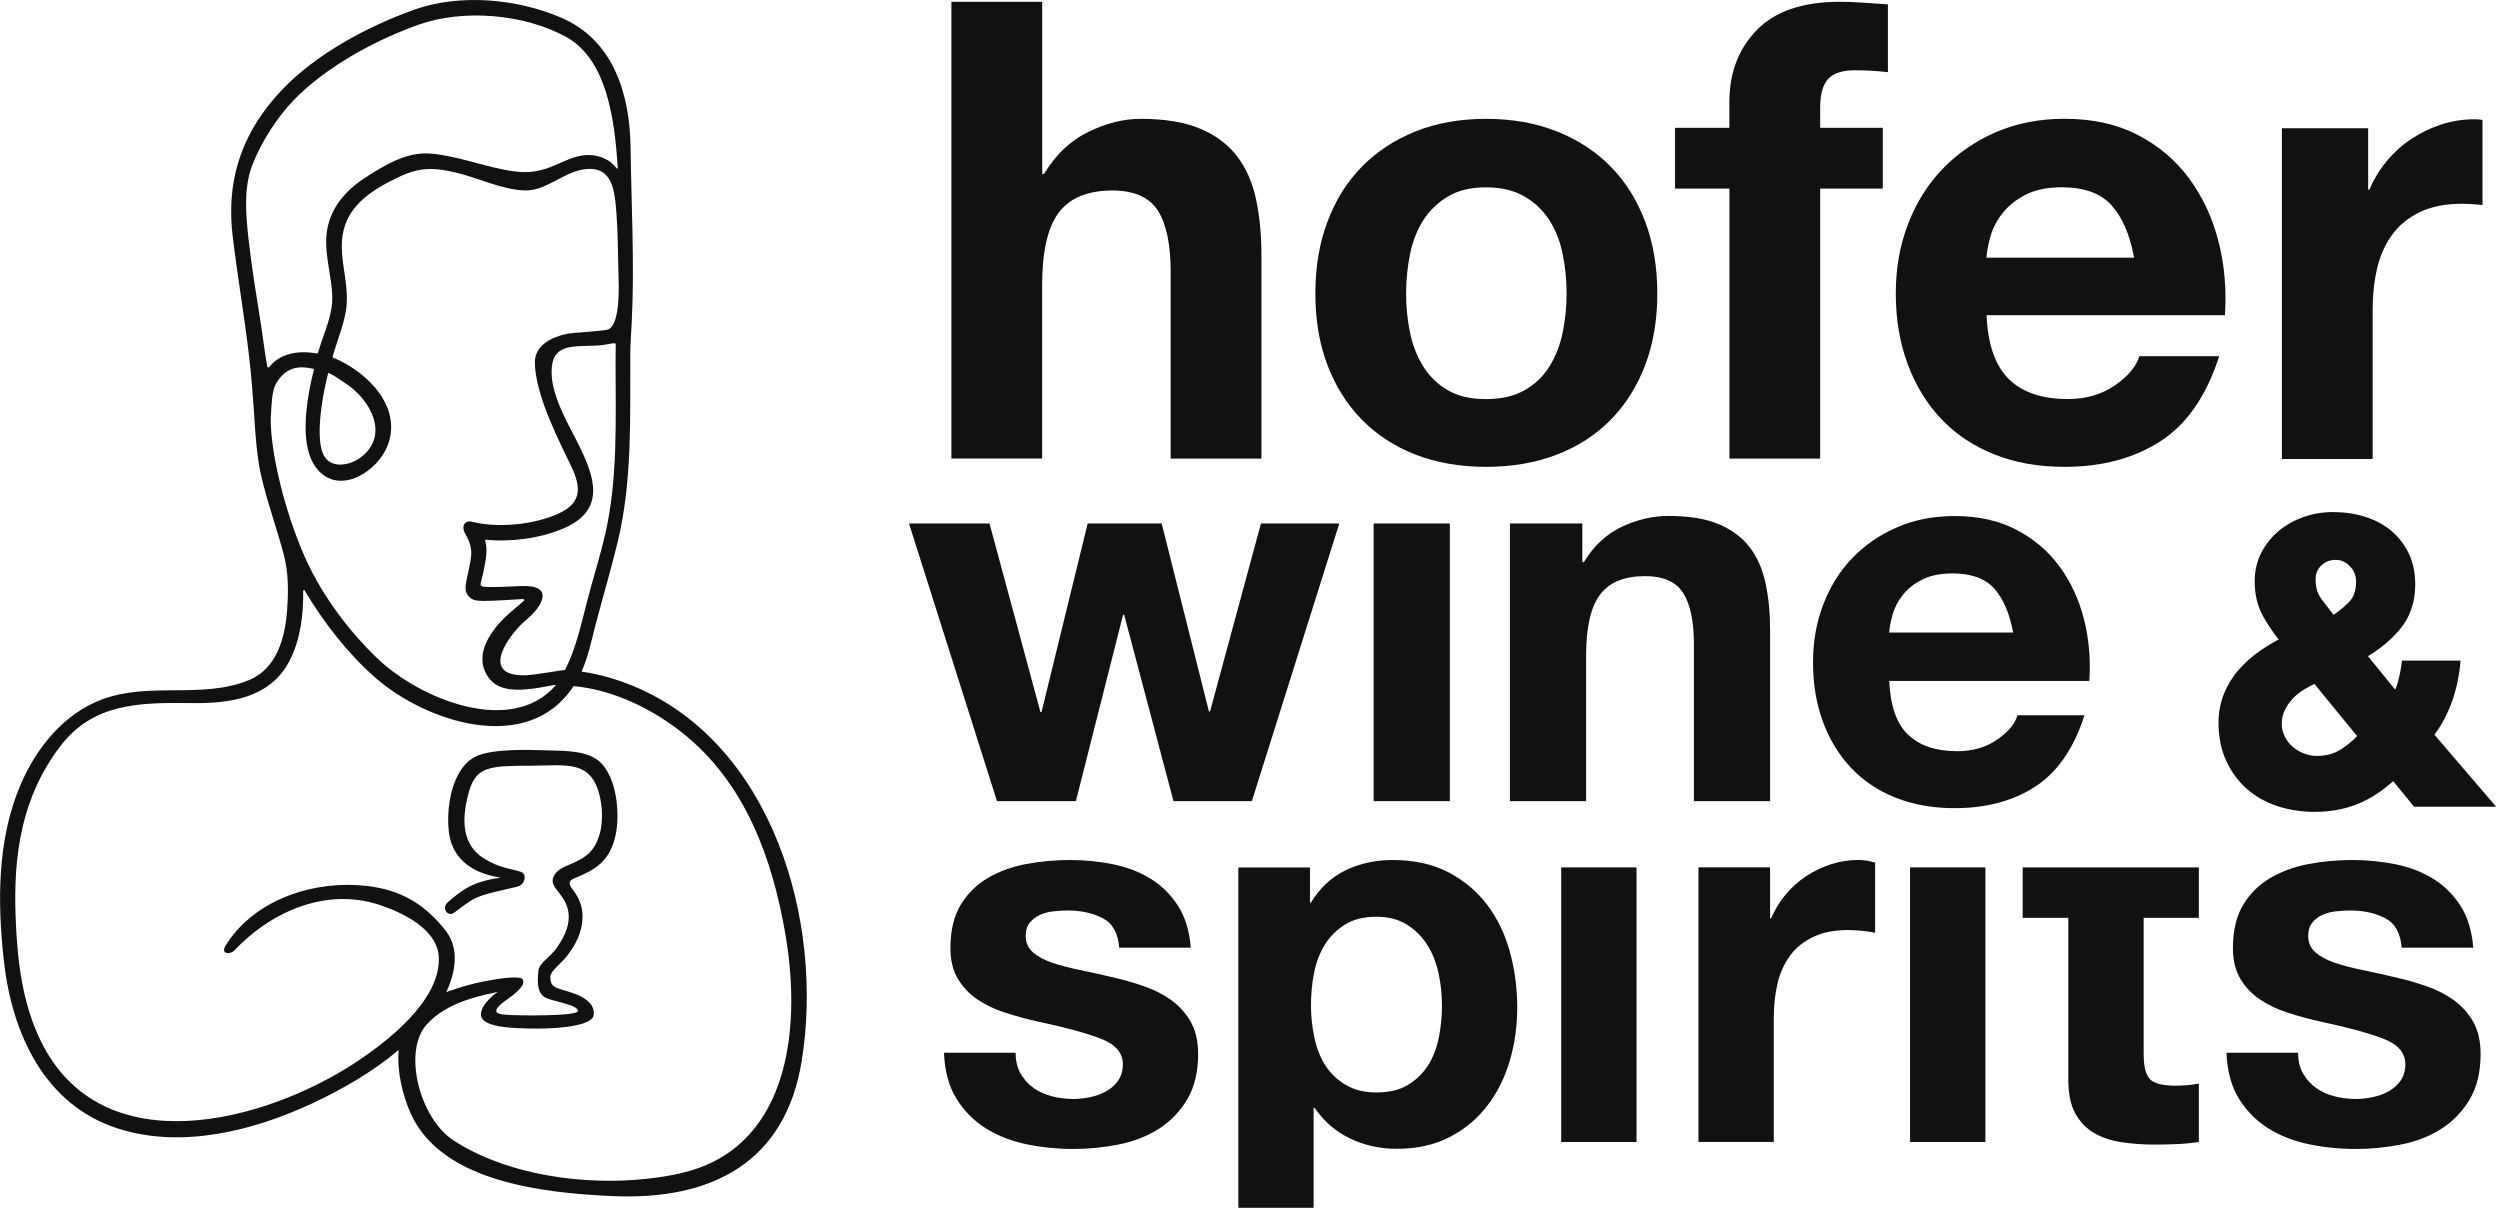 <svg width="207" height="100" viewBox="0 0 207 100" fill="none" xmlns="http://www.w3.org/2000/svg">
<g clip-path="url(#clip0_4616_6239)">
<path d="M52.412 56.795C51.082 56.246 49.662 55.826 48.223 55.621C48.185 55.617 48.166 55.578 48.18 55.545C48.7 54.372 48.962 53.098 49.276 51.872C49.886 49.53 50.577 47.221 51.144 44.875C52.378 39.776 52.159 34.424 52.188 29.22C52.188 28.6 52.274 27.355 52.307 26.687C52.55 21.851 52.274 17.124 52.212 12.197C52.154 7.88 50.839 3.368 46.532 1.493C42.867 -0.105 38.093 -0.553 34.29 0.806C30.435 2.185 26.156 4.469 23.316 7.474C20.247 10.718 18.837 14.424 19.194 18.836C19.309 20.258 19.828 23.677 20.295 26.94C20.457 28.094 20.695 29.926 20.857 31.81C21.091 34.524 21.11 36.404 21.443 38.464C21.791 40.611 22.93 43.744 23.507 45.962C23.888 47.422 23.883 48.929 23.778 50.446C23.616 52.797 22.93 55.392 20.548 56.342C16.664 57.887 12.447 56.442 8.478 57.901C5.261 59.084 2.979 61.984 1.702 64.975C-0.242 69.521 -0.219 74.715 0.32 79.556C0.987 85.562 3.674 91.519 9.821 93.46C15.101 95.13 21.019 93.618 25.88 91.347C28.243 90.246 30.831 88.776 33.013 86.935C32.842 88.738 33.366 90.77 34.014 92.211C36.577 97.906 45.107 98.788 50.72 99.037C58.968 99.404 65.02 96.227 66.378 87.87C68.26 76.256 63.934 61.55 52.426 56.799L52.412 56.795ZM50.105 44.245C49.677 46.12 49.086 47.942 48.609 49.807C48.123 51.691 47.685 53.704 46.798 55.45C46.775 55.464 46.756 55.473 46.732 55.488C46.465 55.478 44.311 55.888 43.539 55.912C39.484 56.032 42.305 52.368 43.544 51.347C45.04 50.112 45.836 48.424 43.21 48.524C42.462 48.552 40.099 48.686 39.903 48.533C39.679 48.366 39.822 48.343 40.004 47.455C40.227 46.363 40.408 45.566 40.166 44.76C40.156 44.722 40.18 44.689 40.223 44.689C42.372 44.903 44.807 44.55 46.646 43.759C50.22 42.223 49.252 39.504 47.842 36.68C46.927 34.849 45.478 32.487 45.693 30.36C45.888 28.404 47.685 28.71 49.443 28.61C50.434 28.552 50.982 28.29 50.982 28.5C50.982 28.891 50.968 29.616 50.968 30.007C50.968 34.729 51.173 39.609 50.11 44.24L50.105 44.245ZM22.13 30.365C21.934 29.301 21.82 28.252 21.658 27.198C21.272 24.732 20.857 22.294 20.581 19.814C20.357 17.796 20.152 15.507 20.924 13.58C21.672 11.71 22.944 9.707 24.345 8.266C27.028 5.514 31.045 3.334 34.638 2.051C38.355 0.725 43.41 1.15 46.875 3.057C50.253 4.918 50.896 9.897 51.149 13.899C51.149 13.957 51.082 13.976 51.049 13.933C50.463 13.127 49.429 12.759 48.423 12.85C47.313 12.945 46.293 13.604 45.255 13.952C44.02 14.367 43.005 14.3 41.743 14.052C39.713 13.651 37.716 12.893 35.648 12.716C33.699 12.55 31.865 13.661 30.273 14.691C28.686 15.717 27.428 17.095 27.09 19.013C26.737 21.011 27.624 23.186 27.5 25.051C27.409 26.415 26.714 27.856 26.328 29.22C26.318 29.249 26.223 29.268 26.189 29.263C24.593 28.977 23.121 29.316 22.292 30.393C22.258 30.436 22.134 30.417 22.125 30.37L22.13 30.365ZM28.686 31.796C30.626 33.084 32.336 36.027 29.844 37.892C29.015 38.512 27.533 38.817 26.89 37.839C25.799 36.175 27.157 30.851 27.19 30.866C27.695 31.095 28.248 31.505 28.686 31.796ZM22.435 34.462C22.468 33.594 22.516 32.325 22.854 31.758C23.64 30.446 24.646 30.236 25.951 30.541C25.985 30.551 26.004 30.579 25.994 30.613C25.842 31.195 25.708 31.772 25.608 32.349C25.27 34.286 24.865 37.524 26.499 39.094C28.396 40.911 31.274 38.913 32.06 36.981C33.37 33.771 30.511 30.837 27.576 29.602C27.552 29.592 27.538 29.564 27.543 29.535C27.943 28.071 28.629 26.573 28.71 25.099C28.796 23.573 28.334 22.046 28.3 20.525C28.234 17.515 30.216 16.055 32.665 14.825C34.552 13.876 35.686 13.804 37.74 14.286C39.556 14.715 41.557 15.707 43.439 15.769C45.121 15.826 46.532 14.391 48.104 14.066C50.787 13.518 50.901 15.85 51.049 17.777C51.173 19.413 51.158 21.087 51.211 22.728C51.239 23.573 51.373 26.768 50.401 27.26C50.072 27.427 47.542 27.512 46.894 27.651C45.707 27.904 44.287 28.59 44.287 29.988C44.287 31.066 44.664 32.454 45.016 33.456C45.607 35.111 46.384 36.752 47.161 38.321C48.066 40.153 48.357 41.574 46.217 42.538C44.211 43.439 41.247 43.749 39.089 43.201C38.426 43.034 38.183 43.63 38.522 44.202C39.289 45.509 39.003 46.158 38.774 47.36C38.688 47.813 38.412 48.686 38.636 49.12C38.941 49.716 39.432 49.754 40.061 49.759C40.899 49.759 42.696 49.64 43.253 49.602C43.306 49.602 43.515 49.635 43.363 49.764C43.048 50.036 42.233 50.708 41.895 51.033C40.456 52.402 39.098 54.486 40.59 56.275C41.576 57.458 43.701 57.133 45.45 56.799C45.602 56.771 45.888 56.714 46.041 56.709C42.353 61.03 34.709 57.844 31.241 54.51C28.624 51.991 26.342 48.862 24.931 45.4C23.302 41.402 22.334 36.895 22.425 34.453L22.435 34.462ZM56.357 97.148C50.396 98.478 42.6 97.71 37.549 94.424C34.757 92.607 33.328 87.102 35.315 84.846C37.04 82.891 40.065 82.399 41.209 82.127C41.209 82.127 39.837 83.058 39.822 83.983C39.803 85.037 42.205 85.166 44.521 85.166C46.837 85.166 49.029 84.832 49.152 84.073C49.262 83.41 48.843 82.704 47.394 82.213C46.046 81.751 45.588 81.856 45.569 80.901C45.56 80.377 46.47 79.814 47.056 79.017C47.642 78.221 48.195 77.229 48.233 75.993C48.266 75.025 47.909 74.276 47.418 73.656C46.903 72.998 47.275 72.84 47.675 72.674C49.219 72.034 50.529 71.343 50.982 69.096C51.335 67.36 51.078 64.517 49.772 63.181C48.733 62.123 46.832 62.18 45.379 62.132C43.692 62.08 40.804 61.98 39.417 62.628C37.368 63.587 36.882 67.074 37.197 69.082C37.521 71.176 39.189 72.344 41.462 72.664C39.17 72.998 38.35 73.613 37.097 74.686C36.492 75.206 37.097 75.946 37.592 75.578C39.446 74.2 39.203 74.243 42.796 73.427C43.511 73.265 43.644 72.364 43.139 72.192C42.353 71.925 41.457 71.91 40.156 71.133C38.626 70.217 37.978 68.548 38.841 65.514C39.436 63.42 40.661 63.415 43.977 63.401C46.636 63.387 48.495 63.019 49.372 65.032C49.862 66.163 49.996 67.823 49.662 69.025C49.162 70.818 48.157 71.152 46.698 71.791C46.246 71.991 45.75 72.449 45.755 72.921C45.76 73.394 46.231 73.785 46.613 74.372C47.575 75.841 46.927 77.305 46.093 78.488C45.517 79.304 44.649 79.714 44.578 80.382C44.444 81.679 44.616 82.208 45.031 82.523C45.541 82.919 47.794 83.124 47.856 83.697C47.909 84.159 42.81 84.107 41.809 84.016C41.161 83.959 40.509 83.792 41.99 82.752C42.681 82.266 43.539 81.593 43.287 81.107C43.091 80.734 41.2 81.054 40.47 81.183C38.607 81.502 36.954 82.151 36.954 82.151C37.716 80.52 38.059 78.55 36.916 77.081C34.991 74.6 32.742 73.465 29.573 73.289C25.217 73.046 20.819 74.829 18.68 78.292C18.241 79.003 19.042 79.079 19.423 78.679C22.206 75.712 26.78 73.394 31.422 74.925C33.351 75.564 36.249 76.942 36.334 79.289C36.463 82.862 32.046 86.253 29.487 87.942C21.906 92.941 8.459 96.499 3.398 86.239C1.816 83.029 1.421 79.413 1.292 75.888C1.101 70.756 1.797 65.991 4.975 61.808C7.706 58.211 11.546 58.159 15.878 58.216C19.037 58.259 22.406 57.811 24.002 54.658C24.874 52.936 25.132 50.904 25.103 48.953C25.103 48.896 25.174 48.81 25.203 48.858C26.814 51.567 28.791 54.104 31.055 56.093C35.215 59.757 43.677 62.6 47.47 56.838C47.48 56.819 47.504 56.809 47.523 56.814C50.796 57.114 54.032 58.712 56.529 60.701C61.675 64.799 63.943 71.009 65.034 77.372C66.459 85.695 65.082 95.192 56.348 97.143L56.357 97.148Z" fill="#111111"/>
<path d="M86.296 0.148V14.396H86.453C87.406 12.807 88.621 11.648 90.103 10.928C91.585 10.203 93.034 9.84 94.444 9.84C96.455 9.84 98.104 10.112 99.39 10.661C100.677 11.209 101.692 11.968 102.435 12.941C103.174 13.914 103.698 15.097 103.998 16.489C104.298 17.882 104.446 19.428 104.446 21.126V37.973H96.931V22.504C96.931 20.243 96.579 18.56 95.874 17.443C95.168 16.332 93.915 15.774 92.114 15.774C90.065 15.774 88.588 16.384 87.668 17.601C86.748 18.817 86.291 20.825 86.291 23.611V37.968H78.776V0.148H86.291H86.296Z" fill="#111111"/>
<path d="M116.744 27.508C116.954 28.548 117.316 29.487 117.831 30.317C118.341 31.147 119.022 31.81 119.87 32.306C120.719 32.802 121.776 33.046 123.044 33.046C124.311 33.046 125.379 32.798 126.246 32.306C127.109 31.81 127.799 31.152 128.309 30.317C128.819 29.487 129.181 28.552 129.396 27.508C129.605 26.468 129.715 25.4 129.715 24.302C129.715 23.206 129.61 22.132 129.396 21.073C129.186 20.014 128.824 19.079 128.309 18.264C127.799 17.453 127.109 16.79 126.246 16.28C125.379 15.769 124.316 15.512 123.044 15.512C121.772 15.512 120.714 15.769 119.87 16.28C119.022 16.79 118.346 17.453 117.831 18.264C117.321 19.075 116.959 20.01 116.744 21.073C116.535 22.132 116.425 23.21 116.425 24.302C116.425 25.395 116.53 26.468 116.744 27.508ZM109.916 18.345C110.588 16.561 111.541 15.044 112.775 13.79C114.009 12.535 115.491 11.567 117.221 10.875C118.951 10.188 120.89 9.84 123.044 9.84C125.198 9.84 127.147 10.184 128.891 10.875C130.635 11.562 132.126 12.535 133.36 13.79C134.594 15.044 135.547 16.561 136.219 18.345C136.891 20.129 137.225 22.113 137.225 24.302C137.225 26.492 136.891 28.471 136.219 30.236C135.547 32.001 134.594 33.513 133.36 34.763C132.126 36.017 130.635 36.981 128.891 37.649C127.147 38.321 125.193 38.655 123.044 38.655C120.895 38.655 118.951 38.316 117.221 37.649C115.491 36.976 114.009 36.017 112.775 34.763C111.541 33.508 110.588 32.001 109.916 30.236C109.244 28.471 108.911 26.492 108.911 24.302C108.911 22.113 109.244 20.129 109.916 18.345Z" fill="#111111"/>
<path d="M138.693 15.617V10.584H143.191V8.467C143.191 6.029 143.949 4.035 145.469 2.48C146.984 0.925 149.281 0.148 152.35 0.148C153.021 0.148 153.689 0.177 154.36 0.229C155.028 0.282 155.685 0.324 156.319 0.363V5.977C155.437 5.872 154.518 5.819 153.569 5.819C152.545 5.819 151.816 6.058 151.373 6.535C150.93 7.012 150.71 7.813 150.71 8.944V10.584H155.895V15.617H150.71V37.973H143.196V15.617H138.698H138.693Z" fill="#111111"/>
<path d="M174.831 16.99C173.931 16.003 172.563 15.507 170.728 15.507C169.528 15.507 168.532 15.712 167.736 16.117C166.94 16.523 166.306 17.028 165.83 17.625C165.353 18.226 165.02 18.86 164.825 19.533C164.629 20.205 164.515 20.806 164.481 21.336H176.704C176.351 19.428 175.727 17.982 174.826 16.99M166.34 31.4C167.469 32.497 169.094 33.041 171.21 33.041C172.725 33.041 174.031 32.659 175.127 31.901C176.218 31.142 176.89 30.336 177.138 29.492H183.751C182.694 32.778 181.069 35.125 178.882 36.537C176.694 37.949 174.05 38.655 170.943 38.655C168.789 38.655 166.85 38.312 165.12 37.62C163.39 36.933 161.927 35.95 160.727 34.682C159.526 33.413 158.601 31.891 157.949 30.126C157.296 28.362 156.972 26.42 156.972 24.298C156.972 22.175 157.305 20.343 157.977 18.579C158.649 16.814 159.597 15.287 160.836 13.995C162.07 12.707 163.543 11.691 165.253 10.947C166.964 10.207 168.861 9.835 170.943 9.835C173.273 9.835 175.298 10.284 177.028 11.185C178.758 12.087 180.178 13.294 181.288 14.815C182.398 16.332 183.203 18.063 183.694 20.005C184.19 21.946 184.366 23.978 184.223 26.096H164.486C164.591 28.533 165.211 30.298 166.34 31.395" fill="#111111"/>
<path d="M97.165 66.334L93.081 50.904H92.991L89.083 66.334H82.55L75.265 43.344H81.931L86.148 58.956H86.239L90.06 43.344H96.188L100.1 58.908H100.191L104.408 43.344H110.893L103.655 66.334H97.165Z" fill="#111111"/>
<path d="M120.047 43.344H113.738V66.334H120.047V43.344Z" fill="#111111"/>
<path d="M131.016 43.344V46.544H131.149C131.95 45.209 132.984 44.24 134.261 43.63C135.533 43.024 136.839 42.719 138.168 42.719C139.855 42.719 141.242 42.948 142.324 43.406C143.405 43.864 144.258 44.503 144.878 45.318C145.502 46.134 145.935 47.126 146.188 48.3C146.441 49.468 146.564 50.766 146.564 52.192V66.334H140.255V53.351C140.255 51.452 139.96 50.036 139.369 49.106C138.778 48.171 137.725 47.703 136.215 47.703C134.494 47.703 133.251 48.214 132.484 49.239C131.712 50.26 131.33 51.944 131.33 54.286V66.334H125.021V43.344H131.021H131.016Z" fill="#111111"/>
<path d="M165.115 48.724C164.362 47.894 163.214 47.479 161.67 47.479C160.664 47.479 159.826 47.651 159.159 47.989C158.491 48.328 157.958 48.753 157.557 49.258C157.157 49.764 156.876 50.298 156.714 50.861C156.552 51.424 156.457 51.929 156.423 52.373H166.687C166.392 50.77 165.868 49.559 165.11 48.724M157.982 60.82C158.93 61.741 160.293 62.199 162.07 62.199C163.342 62.199 164.438 61.879 165.358 61.245C166.278 60.606 166.84 59.933 167.045 59.222H172.596C171.71 61.979 170.347 63.949 168.508 65.137C166.673 66.325 164.448 66.916 161.846 66.916C160.04 66.916 158.41 66.625 156.957 66.048C155.504 65.471 154.274 64.646 153.269 63.582C152.263 62.514 151.487 61.24 150.939 59.757C150.391 58.273 150.119 56.642 150.119 54.868C150.119 53.093 150.4 51.548 150.963 50.064C151.525 48.581 152.325 47.298 153.359 46.22C154.398 45.137 155.632 44.283 157.071 43.663C158.506 43.038 160.097 42.728 161.846 42.728C163.8 42.728 165.506 43.105 166.954 43.864C168.403 44.617 169.599 45.633 170.533 46.911C171.467 48.185 172.139 49.64 172.553 51.271C172.968 52.902 173.115 54.605 172.996 56.384H156.428C156.519 58.431 157.033 59.914 157.982 60.83" fill="#111111"/>
<path d="M84.518 88.905C84.795 89.387 85.157 89.783 85.595 90.093C86.034 90.403 86.539 90.627 87.111 90.775C87.682 90.923 88.273 90.995 88.888 90.995C89.326 90.995 89.788 90.942 90.27 90.842C90.751 90.742 91.194 90.58 91.59 90.36C91.985 90.141 92.314 89.85 92.576 89.483C92.838 89.115 92.972 88.653 92.972 88.099C92.972 87.16 92.347 86.459 91.104 85.986C89.86 85.519 88.125 85.047 85.9 84.579C84.99 84.374 84.104 84.131 83.241 83.854C82.379 83.578 81.607 83.21 80.935 82.757C80.263 82.304 79.72 81.731 79.31 81.04C78.9 80.353 78.695 79.509 78.695 78.512C78.695 77.047 78.981 75.846 79.553 74.906C80.125 73.966 80.878 73.227 81.816 72.683C82.755 72.139 83.808 71.758 84.981 71.538C86.153 71.319 87.353 71.209 88.583 71.209C89.812 71.209 91.004 71.329 92.162 71.562C93.319 71.796 94.349 72.192 95.259 72.75C96.164 73.308 96.922 74.047 97.522 74.973C98.123 75.898 98.48 77.062 98.599 78.469H92.667C92.581 77.267 92.123 76.451 91.304 76.027C90.484 75.602 89.517 75.388 88.402 75.388C88.049 75.388 87.668 75.412 87.258 75.454C86.848 75.497 86.477 75.593 86.138 75.741C85.8 75.888 85.514 76.098 85.281 76.38C85.047 76.656 84.928 77.033 84.928 77.501C84.928 78.059 85.133 78.512 85.543 78.865C85.953 79.218 86.486 79.504 87.144 79.723C87.801 79.943 88.559 80.143 89.407 80.315C90.255 80.487 91.123 80.682 91.999 80.887C92.905 81.092 93.791 81.34 94.658 81.636C95.521 81.927 96.293 82.318 96.965 82.8C97.636 83.282 98.18 83.883 98.59 84.603C98.999 85.323 99.204 86.21 99.204 87.265C99.204 88.757 98.904 90.012 98.304 91.023C97.703 92.034 96.922 92.85 95.954 93.465C94.987 94.081 93.882 94.515 92.638 94.763C91.394 95.011 90.127 95.135 88.835 95.135C87.544 95.135 86.229 95.001 84.971 94.739C83.713 94.477 82.593 94.033 81.612 93.418C80.63 92.802 79.825 91.987 79.196 90.975C78.567 89.964 78.224 88.695 78.162 87.169H84.094C84.094 87.842 84.232 88.424 84.513 88.905" fill="#111111"/>
<path d="M135.505 71.82H129.268V94.558H135.505V71.82Z" fill="#111111"/>
<path d="M146.564 71.82V76.041H146.65C146.941 75.34 147.336 74.686 147.837 74.085C148.332 73.484 148.904 72.974 149.552 72.545C150.195 72.12 150.886 71.791 151.615 71.557C152.349 71.324 153.112 71.204 153.898 71.204C154.308 71.204 154.76 71.276 155.261 71.424V77.229C154.97 77.171 154.617 77.119 154.208 77.076C153.798 77.033 153.402 77.009 153.021 77.009C151.877 77.009 150.91 77.2 150.119 77.582C149.328 77.963 148.69 78.483 148.208 79.141C147.727 79.8 147.379 80.572 147.174 81.45C146.969 82.328 146.869 83.282 146.869 84.307V94.553H140.632V71.815H146.564V71.82Z" fill="#111111"/>
<path d="M164.391 71.82H158.153V94.558H164.391V71.82Z" fill="#111111"/>
<path d="M182.064 71.82V75.998H177.495V87.255C177.495 88.309 177.671 89.015 178.024 89.363C178.376 89.716 179.077 89.893 180.13 89.893C180.482 89.893 180.816 89.879 181.14 89.85C181.464 89.821 181.769 89.778 182.064 89.716V94.553C181.536 94.639 180.949 94.701 180.306 94.729C179.663 94.758 179.034 94.772 178.414 94.772C177.447 94.772 176.532 94.706 175.67 94.577C174.807 94.443 174.045 94.19 173.387 93.809C172.73 93.427 172.205 92.883 171.829 92.182C171.448 91.481 171.257 90.556 171.257 89.411V75.998H167.479V71.82H182.064Z" fill="#111111"/>
<path d="M190.708 88.905C190.985 89.387 191.347 89.783 191.785 90.093C192.223 90.403 192.729 90.627 193.3 90.775C193.872 90.923 194.463 90.995 195.078 90.995C195.516 90.995 195.978 90.942 196.46 90.842C196.941 90.742 197.384 90.58 197.78 90.36C198.175 90.141 198.504 89.85 198.766 89.483C199.028 89.115 199.161 88.653 199.161 88.099C199.161 87.16 198.537 86.459 197.294 85.986C196.05 85.519 194.315 85.047 192.09 84.579C191.18 84.374 190.294 84.131 189.431 83.854C188.569 83.578 187.797 83.21 187.125 82.757C186.453 82.304 185.91 81.731 185.5 81.04C185.09 80.353 184.885 79.509 184.885 78.512C184.885 77.047 185.171 75.846 185.743 74.906C186.315 73.966 187.068 73.227 188.006 72.683C188.945 72.139 189.998 71.758 191.17 71.538C192.343 71.319 193.543 71.209 194.773 71.209C196.002 71.209 197.193 71.329 198.351 71.562C199.509 71.796 200.539 72.192 201.449 72.75C202.354 73.308 203.112 74.047 203.712 74.973C204.313 75.898 204.67 77.062 204.789 78.469H198.856C198.771 77.267 198.313 76.451 197.494 76.027C196.674 75.602 195.707 75.388 194.592 75.388C194.239 75.388 193.858 75.412 193.448 75.454C193.038 75.497 192.667 75.593 192.328 75.741C191.99 75.888 191.704 76.098 191.471 76.38C191.237 76.656 191.118 77.033 191.118 77.501C191.118 78.059 191.323 78.512 191.733 78.865C192.142 79.218 192.676 79.504 193.334 79.723C193.991 79.943 194.744 80.143 195.597 80.315C196.445 80.491 197.313 80.682 198.189 80.887C199.095 81.092 199.981 81.34 200.848 81.636C201.711 81.927 202.483 82.318 203.155 82.8C203.826 83.282 204.37 83.883 204.779 84.603C205.189 85.323 205.394 86.21 205.394 87.265C205.394 88.757 205.094 90.012 204.494 91.023C203.893 92.034 203.112 92.85 202.144 93.465C201.177 94.081 200.072 94.515 198.828 94.763C197.584 95.011 196.317 95.135 195.025 95.135C193.734 95.135 192.419 95.001 191.161 94.739C189.903 94.477 188.783 94.033 187.801 93.418C186.82 92.802 186.015 91.987 185.386 90.975C184.757 89.964 184.414 88.695 184.352 87.169H190.284C190.284 87.842 190.422 88.424 190.703 88.905" fill="#111111"/>
<path d="M191.733 47.985C191.733 47.498 191.89 47.112 192.214 46.816C192.548 46.506 192.934 46.358 193.391 46.358C193.849 46.358 194.225 46.53 194.568 46.883C194.916 47.241 195.083 47.656 195.083 48.152C195.083 48.891 194.892 49.444 194.502 49.845C194.135 50.217 193.706 50.575 193.22 50.909C192.886 50.484 192.553 50.055 192.233 49.626C191.895 49.177 191.733 48.638 191.733 47.989M195.173 60.944C194.73 61.402 194.259 61.784 193.772 62.084C193.225 62.418 192.572 62.59 191.828 62.59C191.452 62.59 191.085 62.518 190.732 62.375C190.375 62.232 190.06 62.037 189.798 61.798C189.536 61.564 189.327 61.283 189.165 60.954C189.007 60.63 188.931 60.3 188.931 59.952C188.931 59.537 189.012 59.16 189.165 58.831C189.331 58.483 189.551 58.159 189.822 57.863C190.094 57.567 190.418 57.31 190.775 57.09C191.056 56.919 191.342 56.766 191.633 56.628L195.169 60.949L195.173 60.944ZM201.563 60.849C202.14 60.067 202.602 59.218 202.945 58.307C203.326 57.3 203.574 56.241 203.689 55.168L203.736 54.696H198.885L198.838 55.063C198.776 55.521 198.681 55.979 198.557 56.427C198.495 56.656 198.414 56.885 198.323 57.105L196.065 54.329C197.089 53.723 197.971 52.983 198.69 52.134C199.548 51.123 199.981 49.869 199.981 48.4C199.981 47.427 199.796 46.554 199.433 45.8C199.071 45.051 198.571 44.417 197.951 43.911C197.337 43.41 196.608 43.029 195.788 42.776C194.978 42.523 194.097 42.399 193.172 42.399C192.348 42.399 191.538 42.533 190.77 42.795C189.999 43.062 189.303 43.449 188.698 43.945C188.093 44.445 187.602 45.056 187.24 45.757C186.873 46.468 186.687 47.269 186.687 48.137C186.687 49.23 186.92 50.198 187.378 51.018C187.735 51.662 188.169 52.311 188.669 52.95C188.145 53.227 187.63 53.542 187.135 53.885C186.477 54.338 185.891 54.863 185.381 55.44C184.862 56.027 184.452 56.694 184.152 57.419C183.852 58.154 183.694 58.97 183.694 59.847C183.694 61.011 183.904 62.065 184.319 62.976C184.733 63.887 185.305 64.67 186.02 65.304C186.734 65.938 187.587 66.42 188.564 66.745C189.527 67.059 190.566 67.222 191.647 67.222C193.024 67.222 194.282 66.978 195.383 66.501C196.35 66.082 197.284 65.466 198.156 64.679L199.886 66.797H206.681L201.578 60.844L201.563 60.849Z" fill="#111111"/>
<path d="M125.012 78.788C124.602 77.31 123.973 76.013 123.125 74.901C122.277 73.79 121.21 72.893 119.918 72.22C118.632 71.548 117.093 71.209 115.31 71.209C113.905 71.209 112.618 71.486 111.446 72.044C110.274 72.602 109.311 73.494 108.549 74.725H108.463V71.825H102.535V100.005H108.768V91.734H108.854C109.616 92.845 110.588 93.69 111.775 94.262C112.961 94.834 114.257 95.121 115.658 95.121C117.326 95.121 118.784 94.796 120.028 94.152C121.271 93.508 122.31 92.645 123.144 91.557C123.978 90.475 124.598 89.23 125.012 87.823C125.422 86.415 125.627 84.951 125.627 83.43C125.627 81.817 125.422 80.272 125.012 78.793V78.788ZM119.127 85.929C118.951 86.807 118.651 87.575 118.227 88.238C117.803 88.896 117.245 89.43 116.559 89.84C115.873 90.251 115.015 90.456 113.99 90.456C112.966 90.456 112.146 90.251 111.446 89.84C110.745 89.43 110.178 88.896 109.754 88.238C109.33 87.579 109.02 86.811 108.835 85.929C108.644 85.051 108.549 84.155 108.549 83.248C108.549 82.342 108.634 81.402 108.811 80.525C108.987 79.647 109.287 78.87 109.711 78.197C110.135 77.525 110.693 76.976 111.379 76.547C112.065 76.122 112.923 75.907 113.948 75.907C114.972 75.907 115.782 76.122 116.473 76.547C117.159 76.971 117.726 77.529 118.165 78.216C118.603 78.903 118.918 79.69 119.108 80.568C119.299 81.445 119.394 82.342 119.394 83.248C119.394 84.155 119.308 85.051 119.132 85.929H119.127Z" fill="#111111"/>
<path d="M205.552 9.931C205.332 9.897 205.123 9.874 204.923 9.874C203.97 9.874 203.05 10.017 202.168 10.298C201.287 10.579 200.458 10.98 199.681 11.491C198.904 12.001 198.218 12.621 197.618 13.346C197.017 14.071 196.541 14.858 196.188 15.702H196.083V10.618H188.94V38.006H196.455V25.662C196.455 24.426 196.579 23.277 196.827 22.218C197.074 21.159 197.489 20.229 198.07 19.437C198.652 18.645 199.419 18.016 200.372 17.558C201.325 17.1 202.488 16.871 203.865 16.871C204.322 16.871 204.799 16.899 205.294 16.952C205.385 16.962 205.471 16.971 205.552 16.981V9.936V9.931Z" fill="#111111"/>
</g>
<defs>
<clipPath id="clip0_4616_6239">
<rect width="206.667" height="100" fill="white"/>
</clipPath>
</defs>
</svg>
